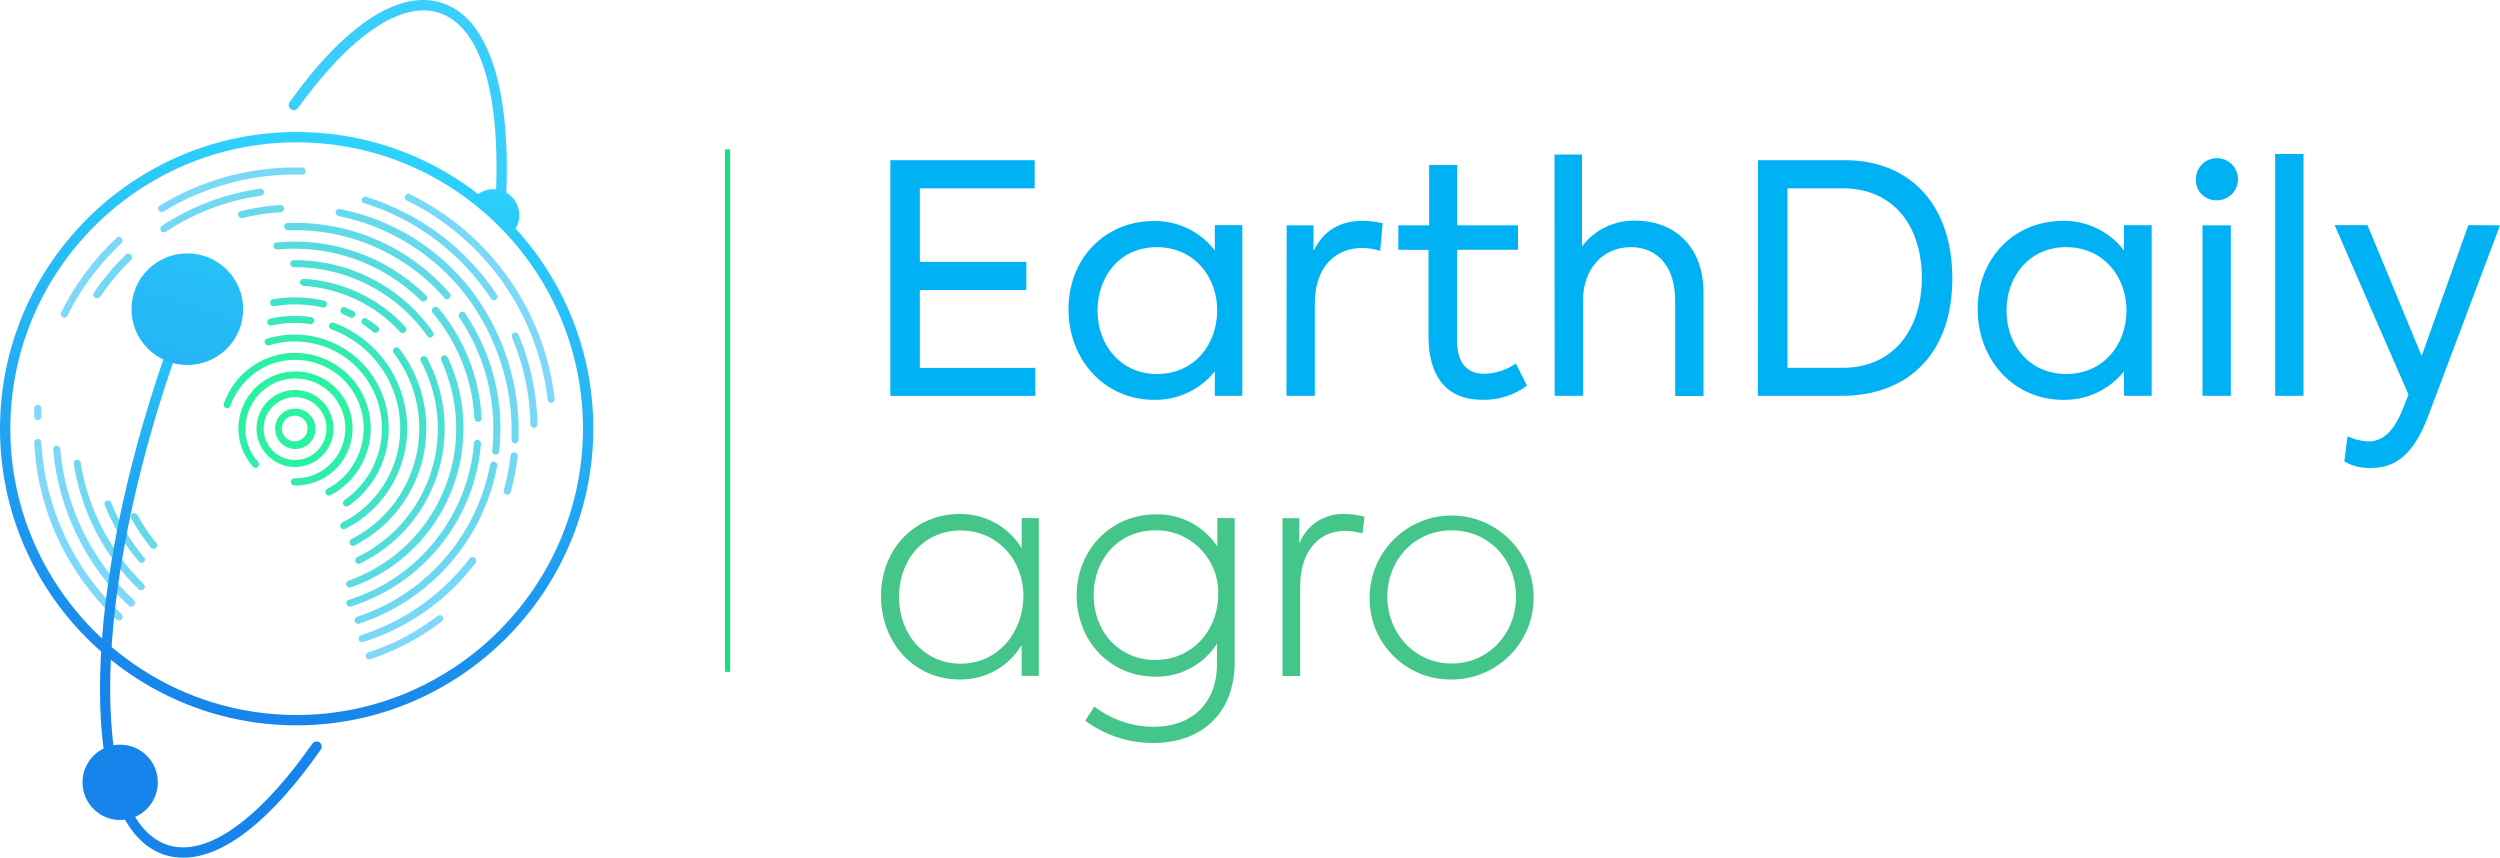 <?xml version="1.0" encoding="utf-8"?>
<!-- Generator: Adobe Illustrator 28.0.0, SVG Export Plug-In . SVG Version: 6.00 Build 0)  -->
<svg version="1.1" id="Layer_1" xmlns="http://www.w3.org/2000/svg" xmlns:xlink="http://www.w3.org/1999/xlink" x="0px" y="0px"
	 width="150px" height="51.46px" viewBox="0 0 150 51.46" style="enable-background:new 0 0 150 51.46;" xml:space="preserve">
<style type="text/css">
	.st0{fill:#44C68B;}
	.st1{fill:url(#SVGID_1_);}
	.st2{fill:#39CEFB;}
	.st3{fill:none;}
	.st4{fill:url(#SVGID_00000135661421851075151090000010725075918465046175_);}
	.st5{fill:url(#SVGID_00000022525939291641260520000004643528149037059767_);}
	.st6{fill:#17DD87;}
	.st7{fill:url(#SVGID_00000157302303145928709830000018416711748477352577_);}
	.st8{fill:url(#SVGID_00000092418325687995442360000018402220163343321737_);}
	.st9{fill:url(#SVGID_00000099624286353045620350000013008783896079106988_);}
	.st10{fill:#00B2F4;}
</style>
<g id="Layer_2_00000016058067795796806600000002021649417601162890_">
</g>
<g id="Layer_1_00000174604531544509458630000008065872412322659490_">
	<g>
		<path class="st0" d="M62.33,31.09v9.46H61.3V38.7c-0.78,1.31-2.21,2.1-3.73,2.07c-2.71,0-4.71-2.19-4.71-5.01
			c0-2.81,2.02-4.92,4.71-4.92c1.52-0.03,2.94,0.76,3.73,2.05v-1.81L62.33,31.09L62.33,31.09z M61.41,35.78
			c0-2.16-1.54-3.95-3.77-3.95s-3.7,1.77-3.7,3.98c0,2.21,1.48,4.01,3.7,4.01c2.22,0,3.76-1.85,3.76-4.06L61.41,35.78z"/>
		<path class="st0" d="M74.08,31.09v8.64c0,2.99-1.9,4.85-4.9,4.85c-1.47,0-2.9-0.47-4.07-1.34l0.55-0.85
			c1.01,0.78,2.26,1.21,3.54,1.22c2.37,0,3.82-1.47,3.82-3.77v-1.22c-0.81,1.26-2.21,2.01-3.7,1.98c-2.71,0-4.72-2.14-4.72-4.87
			s2.05-4.87,4.74-4.87c1.48-0.04,2.88,0.69,3.7,1.93v-1.71L74.08,31.09L74.08,31.09z M73.09,35.67c0.07-2.06-1.55-3.79-3.61-3.85
			c-0.05,0-0.1,0-0.16,0c-2.16,0-3.7,1.68-3.7,3.89s1.54,3.89,3.7,3.89C71.48,39.6,73.09,37.88,73.09,35.67z"/>
		<path class="st0" d="M76.95,31.09h1.01v1.52c0.43-1.12,1.54-1.83,2.74-1.77c0.39,0,0.79,0.06,1.17,0.16l-0.12,1.01
			c-0.33-0.1-0.67-0.16-1.01-0.16c-1.79,0-2.73,1.44-2.73,3.31v5.4h-1.06L76.95,31.09z"/>
		<path class="st0" d="M82.18,35.8c0.03-2.72,2.26-4.9,4.97-4.87s4.9,2.26,4.87,4.97c-0.03,2.7-2.22,4.87-4.92,4.87
			c-2.67,0.04-4.88-2.09-4.92-4.76C82.18,35.94,82.18,35.87,82.18,35.8z M90.96,35.8c0-2.21-1.63-3.98-3.86-3.98
			s-3.86,1.77-3.86,3.98c0,2.21,1.65,4.01,3.86,4.01C89.31,39.81,90.96,38.02,90.96,35.8z"/>
		
			<linearGradient id="SVGID_1_" gradientUnits="userSpaceOnUse" x1="18.286" y1="-548.649" x2="25.516" y2="-524.812" gradientTransform="matrix(1 0 0 -1 -9.22 -507.829)">
			<stop  offset="0" style="stop-color:#1784EB"/>
			<stop  offset="1" style="stop-color:#2DD3FC"/>
		</linearGradient>
		<circle class="st1" cx="7.21" cy="46.94" r="2.26"/>
		<g>
			<path class="st2" d="M29.97,13.4c-0.01,0-0.02,0-0.02,0c-0.17-0.01-0.3-0.16-0.28-0.33c0.53-6.96-0.68-11.44-3.33-12.3
				c-2.24-0.74-5.32,1.35-8.46,5.71c-0.1,0.14-0.29,0.17-0.43,0.07s-0.17-0.29-0.07-0.43c3.35-4.67,6.6-6.78,9.15-5.94
				c2.94,0.95,4.31,5.66,3.76,12.93C30.26,13.27,30.13,13.4,29.97,13.4z"/>
		</g>
		<line class="st3" x1="30.76" y1="13.93" x2="28.44" y2="11.88"/>
		<g>
			
				<linearGradient id="SVGID_00000079453063359928289180000017190977729420342932_" gradientUnits="userSpaceOnUse" x1="25.031" y1="23.12" x2="30.262" y2="40.367" gradientTransform="matrix(1 0 0 -1 0 51.351)">
				<stop  offset="0" style="stop-color:#1784EB"/>
				<stop  offset="1" style="stop-color:#2DD3FC"/>
			</linearGradient>
			<path style="fill:url(#SVGID_00000079453063359928289180000017190977729420342932_);" d="M31.16,12.91c0,0.39-0.15,0.75-0.4,1.02
				l-2.32-2.05c0.28-0.32,0.69-0.53,1.16-0.53C30.46,11.35,31.16,12.05,31.16,12.91z"/>
		</g>
		<g>
			
				<linearGradient id="SVGID_00000149350328140870220680000017725681721797429400_" gradientUnits="userSpaceOnUse" x1="23.928" y1="-551.081" x2="30.106" y2="-516.017" gradientTransform="matrix(1 0 0 -1 -9.22 -507.829)">
				<stop  offset="0" style="stop-color:#1784EB"/>
				<stop  offset="1" style="stop-color:#2DD3FC"/>
			</linearGradient>
			<path style="fill:url(#SVGID_00000149350328140870220680000017725681721797429400_);" d="M17.8,43.52L17.8,43.52
				C7.99,43.52,0,35.54,0,25.72c0-9.81,7.98-17.8,17.8-17.8s17.8,7.98,17.8,17.8C35.58,35.52,27.6,43.51,17.8,43.52z M17.8,8.54
				c-9.47,0-17.18,7.71-17.18,17.18S8.33,42.9,17.8,42.9c9.46-0.01,17.17-7.72,17.18-17.18C34.98,16.25,27.27,8.54,17.8,8.54z"/>
		</g>
		<g>
			<rect x="43.5" y="8.96" class="st6" width="0.31" height="31.35"/>
		</g>
		
			<radialGradient id="SVGID_00000062890897899339886160000002648638984598233789_" cx="74.417" cy="-601.457" r="15.167" gradientTransform="matrix(0.999 0.03 0.03 -0.999 -38.591 -578.38)" gradientUnits="userSpaceOnUse">
			<stop  offset="0.2" style="stop-color:#29F2A1"/>
			<stop  offset="1" style="stop-color:#00B2F4;stop-opacity:0.5"/>
		</radialGradient>
		<path style="fill:url(#SVGID_00000062890897899339886160000002648638984598233789_);" d="M9.81,12.69
			c-0.1,0.06-0.23,0.03-0.29-0.07s-0.03-0.23,0.07-0.29c2.57-1.57,5.55-2.36,8.56-2.28c0.12,0.02,0.2,0.12,0.19,0.24
			c-0.01,0.1-0.09,0.18-0.19,0.19C15.21,10.39,12.32,11.16,9.81,12.69z M4.04,18.94c-0.05,0.11-0.17,0.15-0.28,0.1l0,0
			c-0.1-0.05-0.15-0.18-0.1-0.28l0,0c0.83-1.68,1.96-3.19,3.32-4.48c0.09-0.09,0.22-0.09,0.31,0s0.09,0.22,0,0.31
			C5.96,15.83,4.86,17.3,4.04,18.94z M2.47,25c0,0.12-0.09,0.21-0.21,0.21l0,0c-0.11,0-0.21-0.09-0.21-0.2c0,0,0,0,0-0.01v-0.52
			c0.01-0.12,0.11-0.2,0.23-0.19h0.01c0.1,0.01,0.18,0.09,0.19,0.19L2.47,25L2.47,25z M7.3,36.86c0.09,0.09,0.09,0.22,0,0.31
			s-0.22,0.09-0.31,0l0,0c-2.97-2.77-4.74-6.59-4.94-10.64c0.01-0.12,0.12-0.2,0.24-0.19c0.09,0.01,0.17,0.08,0.19,0.17
			C2.68,30.46,4.42,34.17,7.3,36.86L7.3,36.86z M24.39,12.02c-0.1-0.06-0.13-0.19-0.07-0.29c0.05-0.09,0.16-0.13,0.26-0.09
			c4.81,2.35,8.09,6.98,8.7,12.3c0.01,0.12-0.07,0.22-0.19,0.23s-0.22-0.07-0.23-0.19l0,0C32.26,18.82,29.07,14.3,24.39,12.02
			L24.39,12.02z M9.95,13.9c-0.09,0.07-0.22,0.05-0.29-0.04c-0.01-0.01-0.01-0.01-0.01-0.02c-0.06-0.1-0.04-0.23,0.06-0.29
			c1.78-1.17,3.79-1.93,5.89-2.23c0.12-0.01,0.22,0.07,0.24,0.18c0.01,0.11-0.06,0.22-0.18,0.24l0,0
			C13.61,12.03,11.67,12.77,9.95,13.9z M5.99,17.81c-0.07,0.1-0.2,0.12-0.29,0.05c-0.01,0-0.01-0.01-0.02-0.01
			c-0.08-0.07-0.11-0.19-0.05-0.28c0.56-0.83,1.2-1.6,1.92-2.29c0.09-0.09,0.22-0.09,0.31,0s0.09,0.22,0,0.31
			c-0.69,0.68-1.31,1.42-1.85,2.22L5.99,17.81z M8.03,36.03c0.09,0.09,0.09,0.22,0,0.31s-0.22,0.09-0.31,0
			c-2.61-2.46-4.22-5.79-4.53-9.37c-0.01-0.12,0.08-0.22,0.19-0.23c0.12-0.01,0.22,0.08,0.23,0.19c0.3,3.46,1.87,6.68,4.41,9.06
			L8.03,36.03z M26.26,36.95c0.09-0.07,0.22-0.05,0.29,0.04s0.05,0.22-0.04,0.29c-1.3,1-2.76,1.77-4.32,2.28
			c-0.12,0.02-0.23-0.05-0.25-0.16l0,0c-0.02-0.1,0.03-0.2,0.12-0.24C23.58,38.67,25,37.92,26.26,36.95z M30.72,20.24
			c-0.05-0.11,0.01-0.23,0.11-0.28s0.23,0.01,0.28,0.11c0.72,1.71,1.11,3.55,1.14,5.41c-0.01,0.12-0.12,0.2-0.23,0.19l0,0
			c-0.1-0.01-0.18-0.09-0.19-0.19C31.8,23.68,31.42,21.9,30.72,20.24z M21.85,12.21c-0.11-0.03-0.17-0.15-0.14-0.26
			c0.03-0.11,0.15-0.17,0.26-0.14l0,0l0,0c3.22,1,6,3.08,7.85,5.89c0.06,0.1,0.03,0.23-0.07,0.29c-0.09,0.06-0.22,0.03-0.28-0.06
			l0,0c-1.8-2.74-4.49-4.77-7.62-5.74V12.21z M28.17,33.51c0.07-0.1,0.2-0.12,0.3-0.05l0.01,0.01c0.1,0.07,0.12,0.21,0.05,0.3
			c0,0,0,0,0,0.01c-1.71,2.25-4.07,3.91-6.76,4.75c-0.12,0.02-0.23-0.05-0.25-0.17c-0.02-0.1,0.03-0.2,0.12-0.24
			c2.61-0.83,4.9-2.45,6.55-4.63L28.17,33.51z M30.64,27.33c0.01-0.12,0.12-0.2,0.23-0.19c0.12,0.01,0.2,0.12,0.19,0.23l0,0
			c-0.08,0.73-0.22,1.45-0.42,2.16c-0.03,0.11-0.15,0.18-0.26,0.15s-0.18-0.15-0.15-0.26l0,0c0.19-0.69,0.33-1.4,0.41-2.11
			L30.64,27.33z M20.31,12.96c-0.11-0.02-0.19-0.14-0.17-0.25c0.02-0.11,0.13-0.19,0.24-0.17c0,0,0,0,0.01,0
			c3.13,0.61,5.93,2.34,7.88,4.86c1.96,2.58,2.97,5.76,2.84,8.99c0,0.11-0.09,0.21-0.2,0.21c0,0,0,0-0.01,0
			c-0.12,0-0.21-0.09-0.21-0.21l0,0c0.12-3.14-0.87-6.23-2.78-8.72C26.03,15.24,23.33,13.57,20.31,12.96z M14.55,13.08
			c-0.11,0.03-0.23-0.04-0.26-0.15s0.04-0.23,0.15-0.26c0.78-0.19,1.57-0.32,2.37-0.37c0.12-0.01,0.22,0.08,0.23,0.2
			s-0.08,0.22-0.19,0.23l0,0C16.07,12.78,15.3,12.89,14.55,13.08L14.55,13.08z M8.62,35.04c0.09,0.09,0.09,0.22,0,0.31
			s-0.22,0.09-0.31,0c-2.08-2.02-3.44-4.67-3.89-7.53C4.4,27.7,4.48,27.6,4.6,27.58c0.12-0.01,0.22,0.06,0.24,0.18
			C5.27,30.52,6.6,33.08,8.62,35.04z M29.41,27.87c0.02-0.11,0.12-0.19,0.24-0.17c0,0,0,0,0.01,0c0.12,0.02,0.19,0.13,0.17,0.25l0,0
			l0,0c-0.82,4.43-4,8.06-8.28,9.47c-0.11,0.04-0.23-0.02-0.26-0.13c0,0,0,0,0-0.01c-0.04-0.11,0.02-0.23,0.13-0.27l0,0
			C25.54,35.66,28.61,32.15,29.41,27.87z M27.56,19.05c-0.07-0.1-0.05-0.23,0.05-0.3c0,0,0.01,0,0.01-0.01
			c0.1-0.06,0.23-0.04,0.29,0.06c1.64,2.43,2.37,5.36,2.04,8.28c-0.01,0.12-0.11,0.21-0.22,0.2c-0.12-0.01-0.21-0.11-0.2-0.22
			c0-0.01,0-0.01,0-0.02C29.84,24.22,29.14,21.39,27.56,19.05z M17.26,13.8c-0.11,0-0.21-0.09-0.21-0.2c0,0,0,0,0-0.01
			c0-0.12,0.09-0.21,0.21-0.21l0,0l0,0c3.73-0.14,7.32,1.43,9.75,4.25c0.06,0.1,0.02,0.23-0.08,0.29c-0.07,0.04-0.15,0.04-0.22,0
			c-2.37-2.73-5.84-4.24-9.45-4.1V13.8z M8.68,33.46c0.05,0.11,0.01,0.24-0.1,0.29c-0.07,0.03-0.15,0.03-0.21-0.01
			c-0.88-1.02-1.58-2.18-2.09-3.43c-0.04-0.11,0.01-0.23,0.12-0.27c0.11-0.04,0.23,0.01,0.27,0.12l0,0l0,0
			c0.48,1.21,1.16,2.33,2,3.32L8.68,33.46z M28.43,26.61c0-0.12,0.09-0.21,0.21-0.22c0.12,0,0.21,0.09,0.22,0.21
			c0,0.01,0,0.03,0,0.04c-0.38,4.53-3.46,8.38-7.8,9.75c-0.11,0.03-0.23-0.03-0.27-0.14c-0.04-0.11,0.02-0.23,0.13-0.26h0.01
			c4.17-1.31,7.13-5.01,7.51-9.37L28.43,26.61z M25.96,18.77c-0.08-0.09-0.07-0.22,0.02-0.3l0.01-0.01c0.09-0.08,0.22-0.07,0.3,0.01
			l0.01,0.01c1.57,1.87,2.48,4.19,2.6,6.63c-0.01,0.12-0.11,0.21-0.23,0.2c-0.1-0.01-0.18-0.08-0.2-0.18c-0.12-2.33-1-4.56-2.5-6.35
			L25.96,18.77z M16.62,14.97c-0.12,0-0.21-0.1-0.21-0.22c0-0.1,0.07-0.18,0.16-0.2c3.32-0.33,6.62,0.83,8.99,3.17
			c0.09,0.09,0.09,0.22,0,0.31s-0.22,0.09-0.31,0C22.98,15.78,19.81,14.66,16.62,14.97z M9.37,32.57c0.08,0.09,0.08,0.22-0.01,0.3
			s-0.22,0.08-0.3-0.01c-0.01-0.01-0.01-0.01-0.02-0.02l0,0C8.6,32.3,8.21,31.71,7.87,31.1c-0.06-0.1-0.02-0.23,0.08-0.29
			s0.23-0.02,0.29,0.08c0.32,0.6,0.7,1.16,1.13,1.69C9.37,32.58,9.37,32.57,9.37,32.57z M26.48,21.61c-0.05-0.11,0-0.23,0.1-0.28
			c0.11-0.05,0.23,0,0.28,0.1c2.36,5.06,0.18,11.08-4.88,13.44l0,0c-0.3,0.14-0.61,0.26-0.93,0.37c-0.11,0.04-0.23-0.02-0.27-0.13
			c-0.04-0.11,0.02-0.23,0.13-0.27l0,0c5.04-1.78,7.69-7.31,5.91-12.35C26.72,22.18,26.6,21.89,26.48,21.61z M17.62,16.03
			c-0.12,0-0.21-0.09-0.21-0.21l0,0c0-0.12,0.09-0.21,0.21-0.21l0,0c3.33-0.03,6.46,1.59,8.36,4.32c0.06,0.1,0.03,0.23-0.07,0.29
			c-0.09,0.06-0.21,0.04-0.27-0.05C23.81,17.56,20.81,16.01,17.62,16.03z M25.25,21.68c-0.06-0.1-0.02-0.23,0.08-0.29l0,0
			c0.1-0.05,0.23-0.02,0.29,0.09c2.34,4.38,0.68,9.83-3.7,12.17l0,0c-0.1,0.06-0.21,0.11-0.31,0.16s-0.23,0.01-0.28-0.1
			s-0.01-0.23,0.1-0.28c4.26-2.06,6.05-7.19,3.98-11.45l0,0C25.36,21.87,25.3,21.77,25.25,21.68z M18.18,17.15
			c-0.12-0.02-0.2-0.13-0.18-0.24c0.02-0.1,0.1-0.17,0.2-0.18l0,0c2.34,0.13,4.54,1.16,6.12,2.88c0.09,0.08,0.09,0.22,0.01,0.3
			c0,0,0,0.01-0.01,0.01c-0.08,0.09-0.21,0.09-0.3,0.01l-0.01-0.01C22.5,18.27,20.41,17.29,18.18,17.15
			C18.18,17.16,18.18,17.15,18.18,17.15z M23.61,21.16c-0.06-0.1-0.04-0.23,0.06-0.29c0.09-0.06,0.21-0.04,0.28,0.04
			c2.65,3.45,2,8.39-1.45,11.04l0,0c-0.39,0.3-0.8,0.56-1.23,0.78c-0.1,0.05-0.23,0.01-0.28-0.1c-0.05-0.1-0.01-0.22,0.09-0.28
			c3.67-1.87,5.13-6.35,3.27-10.02C24.13,21.92,23.89,21.53,23.61,21.16L23.61,21.16z M21.76,19.46c-0.09-0.08-0.1-0.21-0.02-0.3
			c0.06-0.07,0.17-0.1,0.25-0.05c0.23,0.15,0.46,0.31,0.68,0.48c0.09,0.07,0.1,0.21,0.03,0.3s-0.21,0.1-0.3,0.03l0,0
			c-0.2-0.16-0.41-0.31-0.62-0.46H21.76z M20.52,18.81c-0.1-0.06-0.13-0.19-0.06-0.29c0.05-0.07,0.13-0.11,0.22-0.09
			c0.17,0.07,0.34,0.15,0.51,0.23c0.11,0.05,0.15,0.18,0.1,0.29s-0.18,0.15-0.29,0.1c-0.16-0.08-0.31-0.15-0.48-0.22V18.81z
			 M16.45,18.37c-0.12,0.02-0.22-0.06-0.24-0.18c-0.02-0.11,0.06-0.22,0.17-0.24l0,0c1.03-0.17,2.07-0.14,3.09,0.09
			c0.11,0.04,0.17,0.16,0.14,0.27c-0.03,0.1-0.13,0.16-0.23,0.14C18.41,18.23,17.42,18.2,16.45,18.37z M19.88,19.76
			c-0.11-0.04-0.17-0.16-0.13-0.27s0.16-0.17,0.27-0.13l0,0c3.5,1.3,5.29,5.19,3.99,8.69c-0.59,1.6-1.77,2.92-3.3,3.69
			c-0.11,0.05-0.23,0-0.28-0.11c-0.04-0.1,0-0.21,0.09-0.27c3.13-1.57,4.39-5.38,2.82-8.51c-0.72-1.44-1.96-2.54-3.47-3.1v0.01
			H19.88z M16.29,19.53c-0.11,0.03-0.23-0.04-0.25-0.16l0,0c-0.02-0.11,0.05-0.23,0.16-0.25c0.8-0.18,1.63-0.21,2.44-0.1
			c0.12,0,0.21,0.1,0.21,0.22c0,0.12-0.1,0.21-0.22,0.21c-0.02,0-0.03,0-0.05-0.01C17.82,19.33,17.04,19.36,16.29,19.53z
			 M16.15,20.72c-0.11,0.03-0.23-0.03-0.26-0.14l0,0c-0.04-0.11,0.02-0.23,0.13-0.26c0,0,0,0,0.01,0c2.98-0.91,6.14,0.77,7.05,3.75
			c0.71,2.33-0.15,4.86-2.15,6.27c-0.09,0.08-0.22,0.07-0.3-0.02s-0.07-0.22,0.02-0.3c0.01-0.01,0.03-0.02,0.04-0.03
			c2.36-1.66,2.93-4.92,1.28-7.28c-0.95-1.35-2.47-2.17-4.12-2.22C17.26,20.47,16.69,20.55,16.15,20.72L16.15,20.72z M13.82,24.36
			c-0.04,0.11-0.15,0.17-0.26,0.13l0,0c-0.11-0.04-0.17-0.16-0.13-0.27c0.82-2.36,3.4-3.62,5.77-2.79c2.36,0.82,3.62,3.4,2.79,5.77
			c-0.38,1.09-1.15,1.99-2.17,2.52c-0.11,0.05-0.23,0-0.28-0.11c-0.04-0.1-0.01-0.21,0.08-0.27c2.01-1.05,2.78-3.54,1.73-5.55
			c-1.05-2.01-3.54-2.78-5.55-1.73C14.87,22.56,14.17,23.38,13.82,24.36z M15.49,27.72c0.07,0.09,0.06,0.22-0.02,0.3
			c-0.08,0.07-0.21,0.07-0.28-0.01c-1.27-1.4-1.16-3.57,0.24-4.84s3.57-1.16,4.84,0.24s1.16,3.57-0.24,4.84
			c-0.65,0.59-1.51,0.91-2.39,0.88c-0.12-0.01-0.2-0.12-0.19-0.23c0,0,0,0,0-0.01c0.01-0.1,0.09-0.17,0.19-0.19
			c1.65,0.05,3.03-1.26,3.08-2.91s-1.26-3.03-2.91-3.08s-3.03,1.26-3.08,2.91C14.69,26.4,14.97,27.15,15.49,27.72L15.49,27.72z
			 M17.76,23.83c-1.04-0.03-1.91,0.79-1.94,1.83s0.79,1.91,1.83,1.94s1.91-0.79,1.94-1.83l0,0l0,0
			C19.62,24.73,18.8,23.86,17.76,23.83L17.76,23.83L17.76,23.83z M17.76,23.4c1.27,0.03,2.28,1.1,2.25,2.37s-1.1,2.28-2.37,2.25
			c-1.27-0.03-2.28-1.1-2.25-2.37l0,0C15.43,24.37,16.49,23.37,17.76,23.4L17.76,23.4z M17.72,24.94c-0.43-0.02-0.79,0.31-0.81,0.73
			c-0.02,0.43,0.31,0.79,0.73,0.81c0.43,0.02,0.79-0.31,0.81-0.73c0-0.01,0-0.01,0-0.02C18.47,25.31,18.14,24.95,17.72,24.94
			C17.71,24.94,17.71,24.94,17.72,24.94L17.72,24.94z M17.72,24.52c0.67,0,1.21,0.54,1.21,1.21s-0.54,1.21-1.21,1.21
			s-1.21-0.54-1.21-1.21l0,0c0-0.02,0-0.03,0-0.05c0.02-0.66,0.57-1.18,1.23-1.16H17.72z"/>
		<g>
			
				<linearGradient id="SVGID_00000142893102489262595320000018051339793513024952_" gradientUnits="userSpaceOnUse" x1="18.326" y1="-558.888" x2="28.151" y2="-526.497" gradientTransform="matrix(1 0 0 -1 -9.22 -507.829)">
				<stop  offset="0.28" style="stop-color:#1784EB"/>
				<stop  offset="1" style="stop-color:#2DD3FC"/>
			</linearGradient>
			<path style="fill:url(#SVGID_00000142893102489262595320000018051339793513024952_);" d="M10.96,51.46
				c-0.37,0-0.74-0.06-1.09-0.17c-2.48-0.81-3.86-4.3-3.87-9.82C5.98,36.2,7.18,29.58,9.37,22.85c0.7-2.14,1.46-4.19,2.27-6.11
				c0.07-0.16,0.25-0.23,0.4-0.16c0.16,0.07,0.23,0.25,0.16,0.4c-0.8,1.9-1.56,3.94-2.25,6.06c-2.17,6.67-3.36,13.21-3.34,18.42
				c0.02,5.23,1.24,8.51,3.45,9.24c0.3,0.1,0.61,0.14,0.93,0.14c2.19,0,4.94-2.21,7.75-6.22c0.1-0.14,0.29-0.17,0.43-0.08
				c0.14,0.1,0.17,0.29,0.08,0.43c-2.97,4.24-5.82,6.49-8.25,6.49C10.98,51.46,10.97,51.46,10.96,51.46z"/>
		</g>
		
			<linearGradient id="SVGID_00000099624766082465627320000006692438435447019174_" gradientUnits="userSpaceOnUse" x1="11.393" y1="-556.265" x2="24.469" y2="-513.165" gradientTransform="matrix(1 0 0 -1 -9.22 -507.829)">
			<stop  offset="0" style="stop-color:#1784EB"/>
			<stop  offset="1" style="stop-color:#2DD3FC"/>
		</linearGradient>
		<circle style="fill:url(#SVGID_00000099624766082465627320000006692438435447019174_);" cx="11.24" cy="18.55" r="3.35"/>
		<path class="st10" d="M53.42,9.61h8.66v1.69h-6.89v4.41h6.39v1.69h-6.39v4.67h6.93v1.68h-8.7C53.42,23.75,53.42,9.61,53.42,9.61z"
			/>
		<path class="st10" d="M74.54,13.52v10.23h-1.65v-1.47c-0.89,1.11-2.24,1.74-3.65,1.71c-2.94,0-5.13-2.37-5.13-5.44
			c0-3.06,2.2-5.29,5.13-5.29c1.43-0.02,2.78,0.64,3.65,1.77v-1.52h1.65V13.52z M73.03,18.62c0-2.04-1.41-3.79-3.62-3.79
			c-2.21,0-3.56,1.74-3.56,3.81s1.39,3.8,3.58,3.8S73.03,20.71,73.03,18.62z"/>
		<path class="st10" d="M77.2,13.52h1.61v1.54c0.6-1.23,1.59-1.81,2.96-1.81c0.4,0,0.8,0.05,1.19,0.15l-0.15,1.66
			c-0.34-0.12-0.7-0.18-1.07-0.18c-1.54,0-2.85,1.03-2.85,3.35v5.52h-1.7L77.2,13.52z"/>
		<path class="st10" d="M91.62,23.14c-0.77,0.57-1.71,0.87-2.67,0.85c-2.2,0-3.24-1.45-3.24-3.81v-5.19H83.9v-1.47h1.85V9.9h1.68
			v3.62h3.65v1.47h-3.66v5.37c0,1.26,0.44,2.07,1.68,2.07c0.66-0.03,1.31-0.24,1.85-0.62L91.62,23.14z"/>
		<path class="st10" d="M93.27,9.27h1.65v5.51c0.77-1.01,1.98-1.59,3.25-1.54c2.11,0,4.04,1.38,4.04,4.32v6.2h-1.7v-5.73
			c0-2.11-1.13-3.2-2.66-3.2c-1.7,0-2.87,1.32-2.87,3.2v5.72h-1.7L93.27,9.27z"/>
		<path class="st10" d="M105.48,9.61h5.2c3.98,0,6.46,2.74,6.46,7.1s-2.51,7.04-6.66,7.04h-5.01L105.48,9.61L105.48,9.61z
			 M110.54,22.07c3.09,0,4.77-2.33,4.77-5.41s-1.69-5.36-4.74-5.36h-3.32v10.77H110.54z"/>
		<path class="st10" d="M129.1,13.52v10.23h-1.66v-1.47c-0.89,1.11-2.24,1.74-3.65,1.71c-2.95,0-5.13-2.37-5.13-5.44
			c0-3.06,2.18-5.3,5.13-5.3c1.43-0.02,2.79,0.65,3.65,1.78v-1.52h1.66V13.52z M127.59,18.62c0-2.04-1.41-3.79-3.62-3.79
			c-2.21,0-3.58,1.74-3.58,3.81s1.38,3.8,3.58,3.8S127.59,20.72,127.59,18.62L127.59,18.62z"/>
		<path class="st10" d="M131.75,10.76c0-0.7,0.56-1.27,1.26-1.27s1.27,0.56,1.27,1.26c0,0.69-0.55,1.26-1.25,1.27
			c-0.68,0.03-1.26-0.5-1.28-1.18v-0.01V10.76z M132.15,23.75V13.52h1.7v10.23H132.15z"/>
		<path class="st10" d="M136.51,23.75V9.24h1.7v14.51C138.21,23.75,136.51,23.75,136.51,23.75z"/>
		<path class="st10" d="M150,13.52l-4.32,11.47c-0.88,2.32-1.97,3.09-3.43,3.09c-0.55,0.02-1.1-0.11-1.59-0.39l0.19-1.51
			c0.39,0.18,0.81,0.28,1.23,0.31c0.8,0,1.47-0.48,2.03-1.81l0.4-1l-4.43-10.17h1.97l3.25,7.85l2.8-7.85L150,13.52L150,13.52z"/>
	</g>
</g>
</svg>
